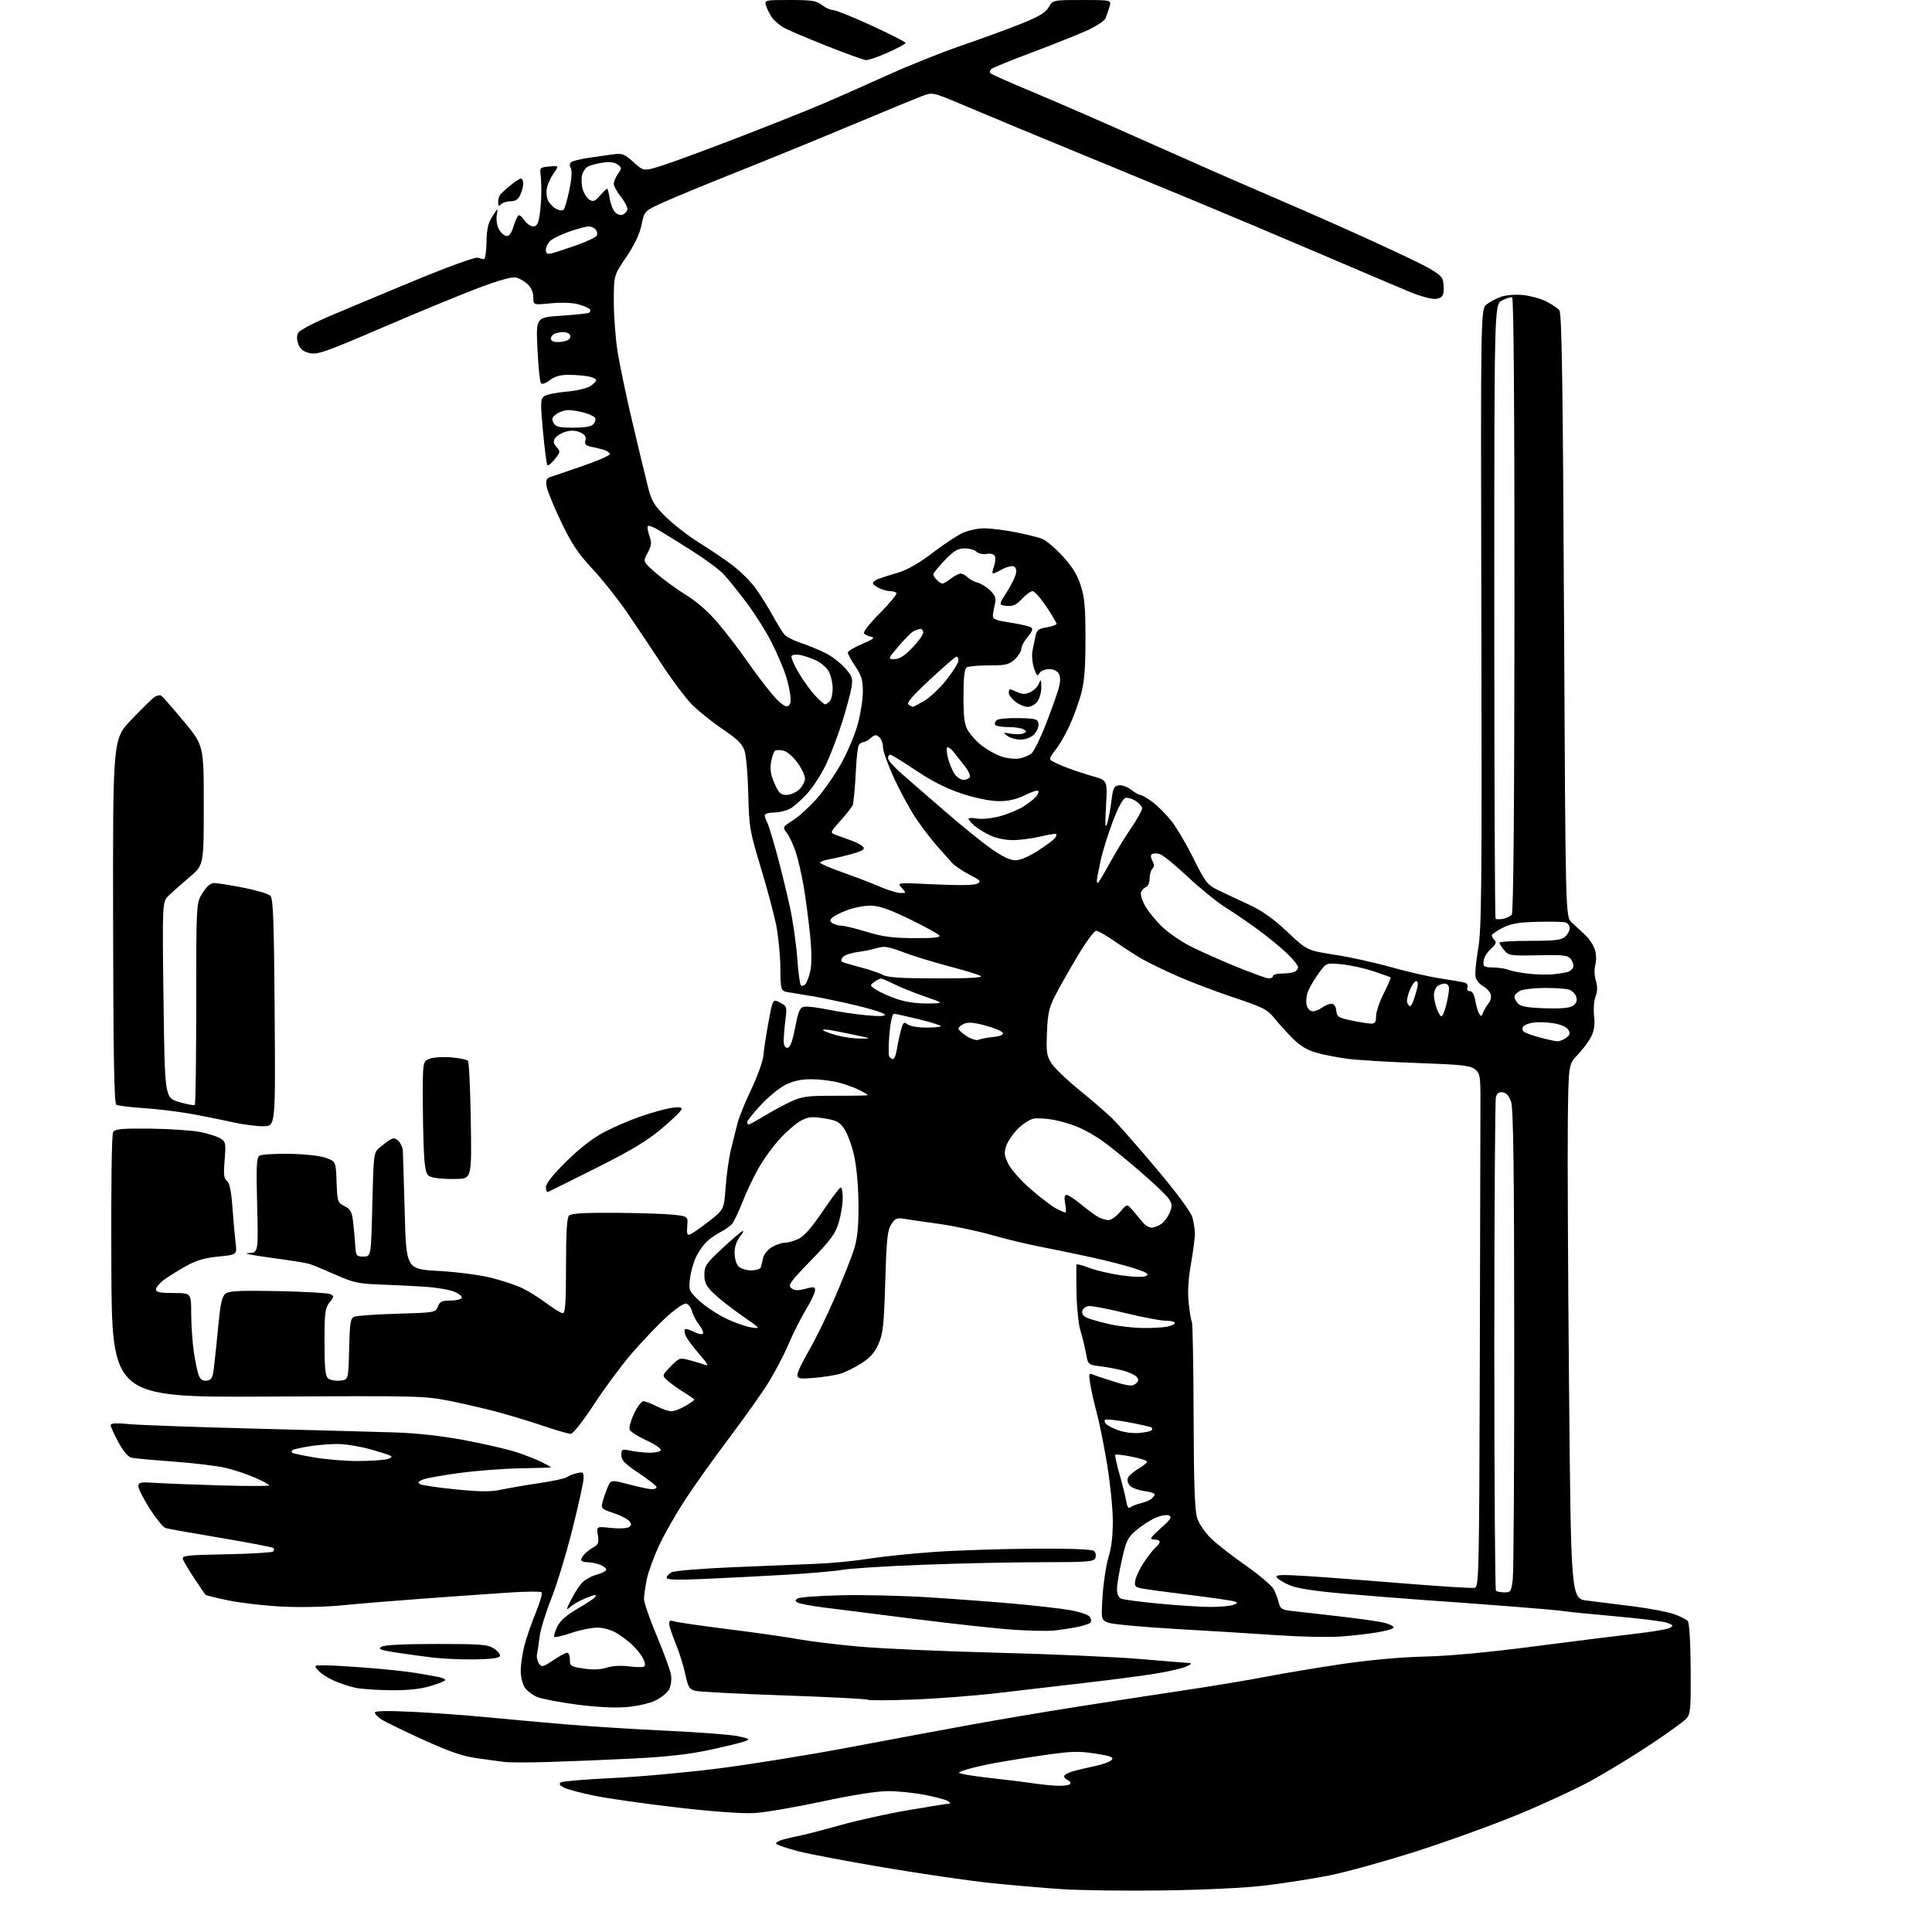 <?xml version="1.0" encoding="UTF-8" standalone="no"?>
<svg 
  version="1.1" 
  xmlns="http://www.w3.org/2000/svg" 
  xmlns:xlink="http://www.w3.org/1999/xlink" 
  xmlns:svg="http://www.w3.org/2000/svg"
  xmlns:rdf="http://www.w3.org/1999/02/22-rdf-syntax-ns#"
  xmlns:cc="http://creativecommons.org/ns#"
  xmlns:dc="http://purl.org/dc/elements/1.1/"
  viewBox="0 0 768 768"
  width="768"
  height="768"
>
<style>svg {background-color: white; }</style>"
<path stroke="none" fill="black" fill-rule="evenodd" d="M462.50,751.48C447.65,751.69 429.43,751.45 422.00,750.96C414.57,750.47 401.75,749.36 393.50,748.50C385.25,747.63 366.49,744.90 351.81,742.43C337.14,739.96 321.61,737.02 317.31,735.90C313.02,734.78 309.11,733.48 308.62,733.00C308.13,732.52 309.44,731.71 311.62,731.15C313.76,730.61 317.07,729.85 319.00,729.47C320.93,729.08 327.90,727.26 334.50,725.41C341.10,723.56 353.17,720.91 361.31,719.52C369.46,718.14 376.66,716.99 377.31,716.97C377.97,716.95 377.71,716.48 376.75,715.92C375.79,715.36 371.59,714.25 367.42,713.45C363.24,712.65 356.73,712.00 352.94,712.00C348.65,712.00 338.78,713.56 326.78,716.13C316.17,718.40 304.12,720.46 300.00,720.72C295.34,721.01 283.80,720.18 269.50,718.54C256.85,717.08 242.04,714.99 236.59,713.89C231.14,712.79 225.56,711.31 224.20,710.60C222.39,709.65 222.06,709.08 223.00,708.50C223.70,708.07 232.88,707.31 243.39,706.81C253.90,706.32 272.85,704.60 285.50,703.00C298.15,701.40 321.55,697.63 337.50,694.61C353.45,691.60 375.27,687.54 386.00,685.59C396.73,683.63 415.40,680.47 427.50,678.57C439.60,676.66 458.95,673.69 470.50,671.96C482.05,670.24 497.12,667.73 504.00,666.39C510.88,665.06 524.38,662.81 534.00,661.40C544.59,659.85 557.42,658.71 566.50,658.50C576.09,658.28 591.60,656.84 609.50,654.51C624.90,652.51 643.01,650.24 649.75,649.48C656.49,648.72 662.79,647.66 663.75,647.12C665.30,646.25 665.20,646.03 662.79,645.11C661.30,644.55 652.08,643.38 642.29,642.52C632.51,641.65 623.38,640.74 622.00,640.49C620.62,640.23 610.73,639.35 600.00,638.53C589.27,637.70 573.98,636.58 566.00,636.03C558.02,635.47 543.66,634.33 534.09,633.49C522.06,632.43 515.37,631.37 512.47,630.09C510.15,629.06 507.91,627.66 507.49,626.98C506.87,625.99 509.20,625.88 518.61,626.45C525.15,626.85 542.65,628.17 557.50,629.39C572.35,630.60 585.29,631.41 586.25,631.18C587.90,630.79 588.01,625.46 588.25,539.13C588.39,488.74 588.50,442.85 588.50,437.16C588.50,427.75 588.31,426.66 586.32,425.06C584.48,423.56 581.04,423.19 563.82,422.58C552.64,422.19 540.12,421.44 536.00,420.93C531.88,420.41 526.13,419.30 523.23,418.46C519.56,417.40 516.68,415.64 513.73,412.66C511.41,410.31 508.15,406.70 506.50,404.64C503.85,401.32 502.00,400.38 490.50,396.54C483.35,394.15 473.28,390.34 468.12,388.06C462.95,385.79 456.65,382.74 454.12,381.29C451.58,379.84 446.72,376.71 443.32,374.33C439.92,371.95 436.51,370.00 435.73,370.00C434.95,370.00 431.57,374.61 428.22,380.25C424.87,385.89 420.87,392.98 419.33,396.00C417.01,400.56 416.47,403.05 416.18,410.50C415.87,418.59 416.07,419.85 418.17,422.94C419.45,424.83 424.32,429.48 429.00,433.26C433.68,437.05 439.45,442.03 441.84,444.32C444.23,446.62 452.22,455.68 459.60,464.46C467.96,474.40 473.39,481.76 474.01,483.96C474.55,485.91 474.99,488.85 474.99,490.50C474.99,492.15 474.28,497.55 473.41,502.50C472.36,508.52 472.06,513.65 472.52,518.00C472.90,521.58 473.47,524.93 473.79,525.46C474.11,525.98 474.42,542.86 474.48,562.96C474.56,590.12 474.93,600.53 475.90,603.50C476.62,605.71 479.12,609.34 481.48,611.62C483.83,613.88 490.09,618.76 495.40,622.45C500.70,626.15 505.64,630.37 506.38,631.84C507.12,633.30 508.01,635.71 508.36,637.19C508.91,639.48 509.64,639.95 513.25,640.35C515.59,640.62 524.18,641.59 532.34,642.52C540.50,643.45 548.71,644.63 550.59,645.15C552.46,645.67 554.00,646.48 554.00,646.94C554.00,647.41 551.19,648.27 547.75,648.85C544.31,649.44 537.67,650.20 533.00,650.54C528.33,650.89 517.08,650.66 508.00,650.04C498.93,649.42 480.70,648.29 467.50,647.54C454.30,646.78 442.20,645.66 440.60,645.05C437.70,643.94 437.70,643.94 438.31,634.22C438.65,628.87 439.71,622.02 440.66,619.00C441.81,615.39 442.39,610.40 442.36,604.50C442.33,599.55 441.31,589.42 440.08,582.00C438.85,574.58 436.99,565.35 435.95,561.50C434.90,557.65 433.74,552.51 433.37,550.08C432.74,546.01 432.84,545.73 434.60,546.47C435.64,546.92 439.51,548.20 443.18,549.32C448.75,551.02 450.12,551.14 451.44,550.05C452.64,549.05 452.75,548.41 451.90,547.37C451.27,546.63 448.91,545.51 446.63,544.88C444.36,544.26 440.25,543.47 437.50,543.13C432.51,542.50 432.51,542.50 431.70,538.00C431.26,535.52 430.27,531.48 429.50,529.00C428.73,526.52 428.03,519.77 427.93,514.00C427.84,508.23 427.82,503.17 427.88,502.76C427.95,502.36 430.19,502.89 432.87,503.95C435.55,505.01 441.40,506.37 445.87,506.98C450.90,507.67 454.63,507.75 455.65,507.18C456.92,506.46 455.86,505.79 450.89,504.17C447.38,503.03 439.32,500.97 433.00,499.61C426.68,498.24 417.68,496.39 413.00,495.49C408.32,494.59 399.77,492.52 394.00,490.88C388.23,489.25 378.77,487.26 373.00,486.47C367.23,485.68 361.06,484.78 359.30,484.48C356.60,484.01 355.81,484.36 354.30,486.67C352.78,488.98 352.41,492.52 351.90,509.47C351.38,526.80 351.02,530.18 349.21,534.25C347.69,537.70 345.85,539.77 342.35,541.99C339.72,543.66 335.98,545.50 334.03,546.09C332.09,546.67 327.46,547.40 323.75,547.71C317.71,548.21 317.00,548.08 317.00,546.47C317.00,545.48 319.03,541.21 321.51,536.98C324.00,532.74 328.69,523.13 331.95,515.62C335.21,508.10 338.65,499.38 339.61,496.23C340.88,492.04 341.32,487.28 341.25,478.50C341.19,471.33 340.48,463.60 339.50,459.29C338.60,455.33 336.87,450.61 335.65,448.79C333.76,445.97 332.60,445.37 327.63,444.57C322.68,443.79 321.29,443.93 318.32,445.53C316.40,446.56 312.62,449.82 309.92,452.77C307.23,455.72 303.37,461.08 301.36,464.68C299.35,468.28 296.52,474.27 295.07,478.00C293.62,481.73 291.80,485.53 291.04,486.46C290.27,487.38 288.26,488.83 286.57,489.68C284.88,490.54 282.44,492.19 281.15,493.37C279.86,494.54 277.92,497.22 276.85,499.32C275.77,501.42 274.63,505.37 274.30,508.09C273.74,512.88 273.85,513.16 277.81,516.93C280.06,519.07 284.75,522.23 288.23,523.94C291.70,525.65 296.34,527.32 298.52,527.65C302.50,528.24 302.49,528.24 295.00,523.04C290.88,520.17 285.81,516.20 283.75,514.21C280.70,511.27 280.00,509.88 280.00,506.76C280.00,503.33 280.69,502.28 286.62,496.72C290.26,493.30 293.95,490.09 294.82,489.59C295.83,489.00 295.61,489.68 294.20,491.47C292.81,493.24 292.00,495.67 292.00,498.06C292.00,500.18 292.70,502.55 293.57,503.43C294.44,504.29 296.70,505.00 298.60,505.00C300.51,505.00 302.24,504.44 302.45,503.75C302.66,503.06 303.08,501.37 303.38,499.99C303.67,498.61 305.24,496.70 306.86,495.74C308.48,494.78 310.80,494.00 312.00,494.00C313.21,494.00 315.67,493.30 317.46,492.45C319.67,491.40 322.77,487.86 327.08,481.45C330.58,476.25 333.80,472.00 334.22,472.00C334.65,472.00 335.00,473.94 335.00,476.32C335.00,478.69 334.29,483.03 333.42,485.95C332.10,490.39 330.28,492.88 322.40,501.00C314.06,509.59 313.15,510.88 314.56,512.05C315.79,513.07 317.05,513.13 320.08,512.33C323.49,511.41 324.00,511.49 324.00,512.95C324.00,513.87 322.38,517.29 320.39,520.56C318.40,523.83 315.29,530.01 313.46,534.30C311.63,538.60 308.03,545.49 305.45,549.63C302.88,553.76 295.79,563.75 289.71,571.82C283.62,579.90 275.72,591.00 272.14,596.50C268.56,602.00 263.97,610.10 261.92,614.50C259.88,618.90 257.71,624.88 257.11,627.80C256.50,630.71 256.00,634.25 256.00,635.65C256.00,637.06 258.30,643.67 261.10,650.33C263.91,657.00 266.44,663.96 266.74,665.78C267.04,667.66 266.71,670.17 265.98,671.54C265.26,672.88 262.81,674.88 260.53,675.99C258.16,677.13 253.19,678.25 248.94,678.60C244.28,678.98 236.89,678.60 229.17,677.58C222.38,676.69 215.36,675.34 213.55,674.58C211.74,673.83 209.53,672.16 208.63,670.88C207.73,669.59 207.00,666.61 207.00,664.17C207.00,661.76 207.66,657.22 208.48,654.09C209.29,650.95 211.32,645.06 213.00,641.01C214.67,636.95 215.69,633.33 215.27,632.95C214.85,632.57 209.10,632.62 202.50,633.06C195.90,633.49 180.82,634.56 169.00,635.42C157.18,636.29 142.32,637.51 136.00,638.14C129.37,638.80 119.21,639.01 112.00,638.64C105.12,638.29 95.57,637.19 90.77,636.19C85.97,635.19 81.87,634.18 81.66,633.94C81.45,633.70 79.48,630.80 77.29,627.50C75.09,624.20 73.04,620.76 72.72,619.85C72.19,618.36 73.90,618.16 89.99,617.85C99.80,617.66 108.17,617.16 108.58,616.75C109.00,616.34 109.05,615.72 108.71,615.37C108.36,615.03 98.95,613.22 87.79,611.35C76.63,609.48 66.74,607.72 65.81,607.43C64.88,607.14 62.07,603.70 59.56,599.78C57.05,595.85 55.00,591.83 55.00,590.84C55.00,589.21 55.75,589.07 62.25,589.49C66.24,589.75 77.94,590.20 88.25,590.49C98.56,590.78 107.00,590.77 107.00,590.46C107.00,590.14 104.47,588.77 101.37,587.40C98.28,586.03 92.98,584.27 89.61,583.49C86.24,582.71 76.96,581.59 68.99,581.00C61.02,580.42 53.52,579.73 52.32,579.47C50.94,579.17 49.03,576.94 47.07,573.32C45.38,570.20 44.00,567.14 44.00,566.53C44.00,565.74 46.17,565.61 51.31,566.10C55.33,566.49 77.95,567.30 101.56,567.91C125.18,568.52 150.35,569.20 157.50,569.43C165.59,569.69 175.78,570.83 184.50,572.46C192.20,573.90 201.43,576.02 205.00,577.17C208.57,578.33 213.19,580.12 215.25,581.16C217.31,582.19 219.00,583.14 219.00,583.27C218.99,583.40 213.71,583.58 207.25,583.67C200.79,583.77 189.97,584.57 183.22,585.46C176.46,586.35 169.73,587.53 168.25,588.09C166.26,588.85 165.91,589.33 166.91,589.95C167.65,590.40 174.04,591.35 181.12,592.05C190.98,593.03 195.20,593.06 199.24,592.17C202.13,591.54 208.92,590.37 214.32,589.58C219.72,588.78 224.67,587.71 225.32,587.20C225.97,586.69 227.74,585.98 229.25,585.62C231.72,585.03 232.00,585.23 232.00,587.57C232.00,589.01 230.00,598.13 227.56,607.84C225.12,617.55 221.33,630.00 219.14,635.50C216.94,641.00 214.87,647.75 214.52,650.50C214.17,653.25 213.70,656.44 213.47,657.59C213.23,658.74 213.60,660.41 214.27,661.31C215.38,662.80 215.91,662.67 219.90,659.98C222.32,658.34 224.81,657.00 225.44,657.00C226.07,657.00 226.56,658.23 226.54,659.72C226.50,662.26 226.87,662.50 232.00,663.27C235.69,663.83 238.71,663.71 241.18,662.91C243.43,662.19 246.86,661.99 249.97,662.40C252.77,662.77 255.50,662.81 256.03,662.48C256.62,662.12 256.44,660.83 255.59,659.19C254.81,657.71 252.90,655.31 251.34,653.85C249.78,652.40 246.93,650.26 245.00,649.11C242.99,647.90 239.78,647.01 237.44,647.00C235.21,647.00 230.58,647.95 227.14,649.11C223.70,650.27 220.65,650.98 220.36,650.69C220.07,650.40 220.56,648.61 221.46,646.72C222.60,644.32 225.05,642.14 229.58,639.49C233.15,637.40 236.31,635.31 236.59,634.85C236.88,634.38 236.85,634.00 236.53,634.00C236.20,634.00 234.28,634.69 232.25,635.54C230.23,636.38 227.71,637.85 226.65,638.79C224.93,640.33 224.96,640.05 226.98,636.00C228.22,633.52 230.16,630.48 231.30,629.24C232.44,628.00 235.09,626.52 237.18,625.95C239.28,625.39 241.00,624.48 241.00,623.94C241.00,623.39 239.85,622.51 238.43,621.98C237.02,621.44 234.77,621.00 233.43,621.00C232.10,621.00 231.00,620.58 231.00,620.07C231.00,619.56 231.71,618.43 232.58,617.56C233.45,616.70 235.07,615.50 236.19,614.90C237.85,614.01 238.12,613.15 237.66,610.28C237.09,606.75 237.09,606.75 242.79,607.37C245.93,607.71 249.15,607.58 249.94,607.07C251.10,606.33 251.13,605.87 250.11,604.63C249.41,603.79 246.59,602.36 243.84,601.45C239.22,599.91 238.89,599.59 239.49,597.20C239.84,595.77 240.74,593.16 241.48,591.40C242.82,588.18 242.82,588.18 250.09,590.09C254.09,591.14 258.18,592.00 259.18,592.00C260.18,592.00 261.00,591.62 261.00,591.15C261.00,590.68 257.85,588.20 254.00,585.64C248.40,581.91 247.00,580.48 247.00,578.45C247.00,576.04 247.20,575.95 250.75,576.68C252.81,577.11 256.26,577.46 258.41,577.48C260.56,577.49 262.48,577.02 262.68,576.44C262.88,575.85 260.30,574.10 256.94,572.55C253.58,571.00 250.59,569.09 250.28,568.29C249.98,567.50 250.77,564.63 252.04,561.92C253.30,559.22 254.96,557.00 255.71,557.00C256.46,557.00 258.84,557.90 261.00,559.00C263.16,560.10 265.81,561.00 266.90,561.00C267.99,561.00 270.49,560.06 272.44,558.90C274.40,557.75 276.00,556.63 276.00,556.41C276.00,556.20 274.09,554.84 271.75,553.39C269.41,551.94 266.52,549.86 265.31,548.76C263.13,546.77 263.13,546.77 266.60,543.19C270.01,539.69 270.18,539.63 274.29,540.74C276.61,541.36 279.40,542.21 280.50,542.63C281.83,543.14 281.04,541.75 278.13,538.45C275.73,535.73 273.29,532.49 272.72,531.25C272.14,530.01 271.93,528.74 272.24,528.42C272.56,528.11 274.18,528.56 275.85,529.42C277.52,530.29 279.13,530.60 279.43,530.11C279.73,529.63 279.04,528.05 277.89,526.59C276.75,525.14 275.48,522.72 275.08,521.22C274.68,519.73 273.62,518.36 272.72,518.18C271.82,518.01 268.27,520.46 264.77,523.68C261.30,526.88 255.17,533.33 251.13,538.00C247.10,542.67 240.36,551.77 236.15,558.22C231.88,564.76 227.81,569.95 226.94,569.97C226.08,569.98 221.35,568.64 216.44,566.97C211.52,565.30 203.45,562.84 198.50,561.49C193.55,560.15 184.78,558.09 179.00,556.93C168.86,554.89 166.39,554.83 106.50,555.16C44.50,555.50 44.50,555.50 44.26,503.50C44.11,471.58 44.39,450.92 44.98,450.00C45.77,448.77 48.46,448.53 59.89,448.66C67.56,448.75 76.46,449.36 79.67,450.00C82.88,450.65 86.49,451.81 87.69,452.58C89.72,453.87 89.84,454.51 89.29,461.13C88.81,466.87 88.99,468.52 90.19,469.40C91.26,470.18 91.91,473.31 92.40,480.00C92.78,485.23 93.35,491.59 93.66,494.14C94.23,498.77 94.23,498.77 86.86,499.49C81.45,500.01 78.04,501.01 74.00,503.25C70.97,504.93 67.04,507.38 65.25,508.70C63.46,510.02 62.00,511.75 62.00,512.55C62.00,513.68 63.55,514.00 69.00,514.00C76.00,514.00 76.00,514.00 76.00,522.06C76.00,526.49 76.47,533.35 77.04,537.31C77.61,541.26 78.52,545.54 79.05,546.82C79.73,548.45 80.69,549.04 82.26,548.82C84.20,548.54 84.59,547.71 85.18,542.50C85.56,539.20 86.32,531.79 86.88,526.03C87.67,517.90 88.30,515.25 89.70,514.20C91.10,513.15 95.67,512.94 110.50,513.24C120.95,513.45 130.28,513.98 131.24,514.42C132.87,515.16 132.85,515.37 130.99,517.74C129.23,519.98 129.00,521.80 129.00,533.51C129.00,543.80 129.32,547.02 130.43,547.95C131.22,548.60 133.36,548.99 135.18,548.82C138.50,548.50 138.50,548.50 138.78,536.35C139.02,525.98 139.31,524.08 140.78,523.43C141.73,523.01 149.39,522.47 157.82,522.23C172.87,521.79 173.15,521.74 174.04,519.39C174.79,517.42 175.65,517.00 178.92,517.00C181.10,517.00 183.17,516.54 183.51,515.98C183.86,515.42 182.56,514.30 180.63,513.49C178.69,512.68 173.38,511.78 168.81,511.49C164.24,511.20 156.19,510.80 150.92,510.61C142.54,510.31 140.35,509.82 133.42,506.74C129.06,504.80 124.38,502.86 123.00,502.44C121.62,502.01 114.65,500.89 107.50,499.95C100.35,499.00 96.35,498.18 98.61,498.12C102.72,498.00 102.72,498.00 102.22,479.14C101.82,463.76 101.98,460.12 103.11,459.40C103.88,458.91 109.22,458.58 115.00,458.67C121.18,458.76 127.15,459.42 129.50,460.26C133.50,461.70 133.50,461.70 133.79,469.84C134.07,477.69 134.19,478.05 136.97,479.48C139.44,480.76 139.94,481.72 140.43,486.24C140.75,489.13 141.12,493.30 141.25,495.50C141.48,499.22 141.71,499.50 144.50,499.50C147.50,499.50 147.50,499.50 148.00,478.86C148.50,458.36 148.52,458.21 151.00,456.09C152.38,454.92 154.26,453.52 155.18,452.99C156.39,452.28 157.30,452.44 158.43,453.57C159.29,454.44 160.06,456.12 160.13,457.32C160.20,458.52 160.54,469.62 160.88,482.00C161.50,504.50 161.50,504.50 174.40,505.22C181.64,505.62 190.83,506.83 195.33,507.96C199.74,509.08 205.32,510.95 207.73,512.11C210.13,513.28 214.43,515.98 217.27,518.11C220.12,520.25 223.02,522.00 223.72,522.00C224.71,522.00 225.00,517.78 225.00,503.20C225.00,489.91 225.35,484.05 226.20,483.20C227.05,482.35 232.39,482.03 244.45,482.11C253.83,482.17 264.20,482.51 267.50,482.86C273.50,483.50 273.50,483.50 273.19,487.38C272.94,490.47 273.18,491.14 274.36,490.69C275.17,490.38 278.53,488.04 281.82,485.48C287.80,480.83 287.80,480.83 288.47,471.67C288.84,466.63 289.83,459.80 290.67,456.50C291.52,453.20 292.64,448.70 293.16,446.50C293.69,444.30 296.16,438.23 298.65,433.00C301.14,427.77 303.32,421.70 303.48,419.50C303.64,417.30 304.55,411.35 305.49,406.28C307.20,397.05 307.20,397.05 310.05,398.53C312.79,399.94 312.88,400.21 312.24,405.25C311.87,408.14 311.56,411.85 311.54,413.50C311.51,415.52 311.99,416.50 313.00,416.50C314.08,416.50 314.94,414.25 316.07,408.50C317.43,401.63 317.96,400.45 319.83,400.18C321.04,400.00 325.32,400.54 329.34,401.37C333.37,402.20 340.18,403.20 344.48,403.59C349.93,404.09 352.11,403.98 351.65,403.24C351.28,402.65 346.15,401.03 340.24,399.64C334.33,398.25 326.80,396.66 323.50,396.10C320.20,395.54 315.88,394.83 313.90,394.52C310.30,393.97 310.30,393.97 310.21,384.73C310.16,379.65 309.39,371.90 308.50,367.50C307.60,363.10 304.82,352.75 302.32,344.50C298.02,330.31 297.76,328.76 297.46,315.73C297.28,308.15 296.62,300.38 295.98,298.45C295.09,295.73 293.10,293.78 287.16,289.78C282.95,286.93 277.45,282.51 274.95,279.94C272.45,277.37 267.19,270.37 263.28,264.39C259.36,258.40 253.08,249.02 249.33,243.55C245.57,238.07 239.32,230.20 235.43,226.05C229.84,220.08 227.25,216.20 223.08,207.50C220.18,201.45 217.58,195.10 217.30,193.39C216.90,190.98 217.20,190.15 218.64,189.67C219.66,189.33 225.45,187.35 231.50,185.27C237.55,183.20 242.47,181.05 242.43,180.50C242.39,179.95 241.27,179.18 239.93,178.79C238.59,178.39 236.30,177.83 234.84,177.54C232.79,177.13 232.30,176.56 232.70,175.03C233.08,173.60 232.51,172.73 230.63,171.88C228.89,171.08 227.01,171.00 224.88,171.61C223.13,172.11 221.23,173.27 220.65,174.20C219.84,175.47 219.99,176.33 221.25,177.73C222.82,179.46 222.77,179.75 220.55,182.53C219.25,184.17 217.92,185.24 217.60,184.93C217.29,184.62 216.50,178.59 215.85,171.54C214.78,159.91 214.82,158.60 216.33,157.50C217.24,156.84 221.18,156.02 225.09,155.70C229.00,155.37 233.28,154.39 234.60,153.53C235.92,152.66 237.00,151.57 237.00,151.10C237.00,150.63 235.59,149.97 233.87,149.62C232.16,149.28 228.62,149.00 226.01,149.00C222.69,149.00 220.46,149.64 218.56,151.13C217.06,152.31 215.50,152.87 215.06,152.38C214.62,151.90 213.98,145.80 213.65,138.84C213.05,126.18 213.05,126.18 222.78,125.52C228.12,125.16 233.09,124.67 233.81,124.44C234.54,124.21 234.85,123.57 234.52,123.03C234.19,122.50 232.11,121.57 229.90,120.97C227.51,120.33 223.07,120.17 218.94,120.57C212.00,121.26 212.00,121.26 212.00,118.17C212.00,116.26 211.15,114.28 209.77,113.00C208.54,111.86 206.47,110.65 205.16,110.32C203.59,109.93 198.44,111.36 190.14,114.49C183.19,117.11 166.03,124.19 152.00,130.22C129.16,140.03 126.14,141.09 123.02,140.34C120.49,139.73 119.27,138.74 118.56,136.70C117.90,134.81 117.92,133.34 118.63,132.20C119.20,131.26 124.59,128.41 130.59,125.85C136.59,123.29 151.98,116.85 164.80,111.54C177.61,106.24 188.86,102.14 189.80,102.44C190.73,102.73 191.90,102.98 192.40,102.99C192.89,103.00 193.34,99.96 193.40,96.24C193.48,91.05 194.02,88.66 195.75,85.99C197.99,82.50 197.99,82.50 197.47,85.50C197.18,87.15 197.53,89.62 198.25,90.99C198.96,92.36 200.28,93.62 201.18,93.80C202.31,94.01 203.18,92.94 204.03,90.30C204.69,88.21 205.57,86.14 205.97,85.70C206.37,85.26 207.45,86.05 208.37,87.45C209.29,88.85 210.89,90.00 211.92,90.00C213.35,90.00 213.95,88.99 214.47,85.75C214.85,83.41 215.17,79.25 215.19,76.50C215.20,73.75 215.06,70.38 214.86,69.00C214.54,66.74 214.88,66.47 218.37,66.18C222.23,65.87 222.23,65.87 220.11,68.85C218.94,70.49 217.72,73.16 217.39,74.79C217.07,76.42 217.30,78.70 217.92,79.85C218.54,81.01 219.98,82.46 221.13,83.07C222.28,83.68 223.59,83.81 224.05,83.34C224.51,82.88 225.54,79.35 226.33,75.50C227.24,71.13 227.45,67.87 226.89,66.81C226.30,65.69 226.42,64.86 227.25,64.34C227.94,63.91 230.97,63.19 234.00,62.73C237.03,62.28 241.37,61.66 243.64,61.36C247.38,60.87 248.20,61.18 251.87,64.50C255.94,68.18 255.94,68.18 264.22,65.47C268.78,63.98 282.18,59.02 294.00,54.45C305.82,49.88 320.23,44.15 326.00,41.71C331.77,39.27 343.53,34.08 352.13,30.17C360.73,26.26 374.23,20.85 382.13,18.14C390.03,15.44 400.72,11.53 405.89,9.45C413.04,6.58 415.66,5.00 416.89,2.85C418.50,0.01 418.50,0.01 430.18,0.01C441.86,0.00 441.86,0.00 441.03,2.75C440.58,4.26 439.89,6.29 439.50,7.25C439.11,8.21 436.02,10.29 432.64,11.87C429.26,13.46 419.52,17.36 411.00,20.55C402.48,23.75 394.92,26.80 394.21,27.34C393.50,27.88 393.28,28.68 393.73,29.13C394.18,29.58 401.51,32.83 410.02,36.36C418.53,39.89 438.77,48.71 455.00,55.96C471.23,63.22 491.93,72.32 501.00,76.18C510.07,80.05 526.05,87.04 536.50,91.73C546.95,96.42 559.43,102.22 564.23,104.63C570.75,107.89 573.11,109.61 573.56,111.40C573.89,112.72 574.02,114.85 573.83,116.15C573.59,117.88 572.76,118.58 570.70,118.82C569.15,119.00 564.45,117.72 560.20,115.95C555.96,114.20 539.90,107.37 524.50,100.77C509.10,94.18 485.02,84.04 471.00,78.24C456.98,72.44 439.20,65.11 431.50,61.95C423.80,58.79 412.10,53.96 405.50,51.22C398.90,48.48 388.37,44.07 382.11,41.43C370.73,36.63 370.70,36.62 366.61,38.16C364.35,39.01 351.70,44.23 338.50,49.75C325.30,55.28 304.71,63.69 292.75,68.45C280.79,73.21 267.67,78.63 263.59,80.49C256.17,83.87 256.17,83.87 255.02,89.39C254.26,93.07 252.23,97.33 248.94,102.19C244.00,109.48 244.00,109.48 244.00,119.99C244.01,125.77 244.69,134.78 245.53,140.00C246.37,145.22 249.07,158.05 251.54,168.50C254.01,178.95 256.76,190.35 257.65,193.84C259.04,199.28 260.07,200.96 264.89,205.67C267.97,208.69 273.88,213.24 278.00,215.78C282.12,218.32 288.04,222.33 291.15,224.68C294.26,227.04 298.37,231.11 300.28,233.73C302.19,236.36 305.23,241.20 307.04,244.50C308.85,247.80 310.99,251.27 311.78,252.21C312.58,253.15 315.54,254.67 318.37,255.60C321.19,256.52 325.57,258.31 328.09,259.57C330.61,260.84 334.13,263.53 335.91,265.55C338.81,268.85 339.07,269.65 338.46,273.36C338.09,275.64 336.43,281.77 334.79,287.00C333.14,292.23 330.32,299.65 328.54,303.50C326.75,307.35 323.38,312.65 321.03,315.28C318.69,317.91 315.49,320.73 313.94,321.53C312.38,322.34 309.50,323.00 307.55,323.00C305.60,323.00 304.00,323.48 304.00,324.07C304.00,324.65 304.44,325.95 304.97,326.95C305.51,327.95 307.27,333.66 308.88,339.63C310.50,345.61 312.79,355.00 313.99,360.50C315.18,366.00 316.50,375.11 316.91,380.75C317.32,386.38 317.97,391.30 318.35,391.68C318.72,392.06 319.51,391.89 320.10,391.30C320.68,390.72 321.58,388.35 322.10,386.03C322.72,383.30 322.67,378.11 321.98,371.26C321.38,365.45 320.24,356.82 319.43,352.10C318.62,347.37 317.19,341.25 316.26,338.50C315.32,335.75 313.76,332.43 312.79,331.12C311.02,328.76 311.03,328.73 315.28,326.04C317.62,324.55 321.88,320.67 324.73,317.42C327.59,314.16 331.94,307.90 334.40,303.50C336.86,299.10 339.80,292.13 340.94,288.02C342.07,283.91 343.00,278.01 343.00,274.92C343.00,270.33 342.45,268.49 340.02,264.90C338.38,262.48 337.03,260.02 337.02,259.43C337.01,258.85 339.59,257.29 342.75,255.97C346.83,254.26 347.92,253.45 346.50,253.18C345.40,252.98 344.07,252.39 343.54,251.89C342.94,251.32 345.29,248.25 349.82,243.68C353.80,239.67 356.75,236.08 356.36,235.70C355.98,235.31 354.86,235.00 353.88,235.00C352.90,235.00 350.95,234.48 349.55,233.84C348.15,233.20 347.00,232.29 347.00,231.82C347.00,231.34 348.01,230.57 349.25,230.09C350.49,229.62 353.98,228.51 357.00,227.63C360.59,226.58 365.28,223.91 370.50,219.93C374.90,216.57 380.30,212.97 382.50,211.93C384.70,210.89 388.59,210.03 391.14,210.02C393.70,210.01 399.32,210.70 403.64,211.56C407.96,212.41 412.74,213.60 414.26,214.18C415.77,214.77 419.41,217.83 422.33,220.99C426.10,225.06 428.20,228.43 429.57,232.61C431.14,237.41 431.50,241.37 431.49,254.00C431.49,265.73 431.05,271.08 429.71,276.00C428.73,279.57 426.60,285.36 424.97,288.85C423.35,292.34 420.88,296.54 419.50,298.18C418.12,299.83 417.21,301.53 417.48,301.96C417.75,302.40 420.34,303.69 423.23,304.83C426.13,305.97 431.14,307.65 434.37,308.56C440.24,310.21 440.24,310.21 439.66,320.36C439.23,327.79 439.34,329.70 440.07,327.50C440.62,325.85 441.39,321.80 441.79,318.50C442.41,313.30 442.80,312.46 444.75,312.18C445.99,312.00 448.19,312.79 449.64,313.93C451.09,315.07 452.77,316.01 453.38,316.03C454.00,316.04 456.21,317.35 458.31,318.94C460.40,320.52 463.78,323.95 465.81,326.56C467.84,329.17 471.75,335.84 474.50,341.40C479.05,350.59 479.90,351.70 484.00,353.72C486.48,354.93 491.95,357.52 496.16,359.46C501.71,362.02 506.00,365.03 511.70,370.40C519.58,377.81 519.58,377.81 530.54,379.52C536.57,380.45 546.67,382.68 553.00,384.47C559.33,386.26 568.10,388.27 572.50,388.93C576.90,389.59 581.26,390.35 582.20,390.62C583.19,390.90 583.67,391.71 583.34,392.55C583.01,393.42 583.39,394.00 584.31,394.00C585.28,394.00 586.05,395.34 586.46,397.77C586.81,399.84 587.50,402.19 588.00,402.99C588.74,404.19 589.01,404.10 589.60,402.47C589.99,401.39 590.95,399.74 591.74,398.82C592.53,397.90 592.91,396.28 592.57,395.23C592.24,394.18 590.88,392.74 589.56,392.03C588.24,391.32 586.90,389.72 586.58,388.47C586.27,387.22 586.71,382.22 587.57,377.35C588.95,369.58 589.10,353.45 588.86,245.66C588.58,122.83 588.58,122.83 591.04,120.93C592.39,119.89 595.03,118.53 596.89,117.90C598.76,117.27 602.64,116.99 605.52,117.29C608.39,117.59 612.52,118.73 614.69,119.84C616.86,120.95 619.19,122.53 619.87,123.35C620.84,124.51 621.25,151.50 621.72,244.63C622.32,364.42 622.32,364.42 624.73,366.64C626.06,367.86 628.45,370.07 630.04,371.56C631.63,373.05 633.39,375.67 633.95,377.38C634.55,379.19 634.63,381.76 634.16,383.50C633.69,385.23 633.78,387.91 634.37,389.83C635.08,392.16 635.05,394.04 634.25,396.16C633.62,397.81 633.37,401.29 633.67,403.90C634.08,407.31 633.75,409.61 632.51,412.07C631.56,413.96 629.14,417.21 627.14,419.30C623.50,423.09 623.50,423.09 623.23,446.30C623.08,459.06 623.30,506.85 623.73,552.50C624.50,635.50 624.50,635.50 631.00,636.27C634.58,636.70 642.71,637.71 649.08,638.53C655.45,639.34 662.74,640.71 665.27,641.58C667.80,642.44 670.34,643.71 670.92,644.40C671.54,645.15 672.00,652.76 672.07,663.39C672.18,679.33 672.01,681.34 670.35,683.18C669.33,684.31 662.88,688.97 656.00,693.53C649.12,698.10 638.55,704.54 632.50,707.86C626.45,711.17 613.36,717.23 603.40,721.33C593.45,725.44 575.31,731.99 563.10,735.90C550.88,739.81 535.40,744.11 528.70,745.46C521.99,746.80 510.43,748.62 503.00,749.51C494.97,750.46 478.57,751.26 462.50,751.48zM420.69,709.88C423.00,709.94 425.13,709.60 425.44,709.10C425.74,708.61 425.32,707.95 424.49,707.64C423.67,707.32 423.00,706.63 423.00,706.11C423.00,705.58 424.46,704.72 426.25,704.19C428.04,703.66 432.05,702.70 435.17,702.06C438.29,701.42 441.34,700.30 441.94,699.57C442.82,698.51 441.51,698.02 435.27,697.05C428.46,696.01 425.72,696.12 413.11,697.97C405.20,699.13 395.75,700.71 392.11,701.48C388.48,702.25 384.40,703.28 383.06,703.78C380.62,704.69 380.62,704.69 383.06,705.28C384.40,705.61 390.00,706.38 395.50,706.99C401.00,707.60 407.98,708.47 411.00,708.93C414.02,709.38 418.39,709.81 420.69,709.88zM218.00,700.42C210.03,700.65 202.15,700.65 200.50,700.41C198.85,700.18 194.06,699.52 189.86,698.96C184.02,698.17 178.95,696.44 168.27,691.59C160.59,688.10 153.12,684.47 151.66,683.51C150.20,682.55 149.00,681.32 149.00,680.76C149.00,680.10 154.06,680.00 163.75,680.47C171.86,680.85 185.03,681.81 193.00,682.58C200.97,683.35 215.38,684.66 225.00,685.47C234.62,686.29 252.78,687.43 265.33,688.01C277.89,688.59 290.49,689.56 293.33,690.16C298.09,691.19 298.30,691.35 296.00,692.22C294.62,692.74 288.32,694.27 282.00,695.63C273.87,697.38 264.93,698.38 251.50,699.05C241.05,699.57 225.97,700.19 218.00,700.42zM363.00,675.59C353.38,675.95 345.26,675.99 344.96,675.67C344.67,675.35 329.71,674.58 311.72,673.96C293.73,673.34 277.81,672.51 276.33,672.11C274.02,671.50 273.48,670.59 272.40,665.45C271.71,662.18 269.99,656.70 268.57,653.27C267.16,649.84 266.00,646.31 266.00,645.41C266.00,644.27 266.53,643.99 267.75,644.46C268.71,644.83 278.50,646.26 289.50,647.63C300.50,649.01 313.10,650.81 317.50,651.63C321.90,652.44 332.70,653.76 341.50,654.55C350.30,655.34 375.05,656.44 396.50,656.98C417.95,657.53 443.38,658.65 453.00,659.47C462.62,660.29 471.40,661.00 472.50,661.06C474.03,661.14 473.75,661.49 471.34,662.55C469.61,663.31 463.76,664.62 458.34,665.46C452.93,666.31 440.62,667.90 431.00,669.00C421.38,670.11 406.07,671.89 397.00,672.97C387.93,674.05 372.62,675.23 363.00,675.59zM155.29,671.89C149.91,671.83 143.70,671.42 141.50,670.97C139.30,670.53 135.47,669.29 133.00,668.21C130.53,667.14 127.64,665.30 126.60,664.13C124.69,662.00 124.69,662.00 129.20,662.00C131.68,662.00 139.51,662.46 146.60,663.02C153.70,663.59 162.20,664.50 165.50,665.06C168.80,665.61 172.74,666.31 174.25,666.61C175.76,666.91 177.00,667.46 177.00,667.83C177.00,668.20 174.32,669.29 171.04,670.25C166.98,671.44 161.97,671.97 155.29,671.89zM188.92,659.64C183.74,659.71 176.35,659.40 172.50,658.96C168.65,658.51 161.96,657.60 157.63,656.93C151.10,655.92 150.07,655.53 151.63,654.61C152.83,653.90 160.66,653.50 173.54,653.50C191.21,653.50 193.91,653.71 196.35,655.31C197.88,656.31 198.95,657.66 198.73,658.31C198.47,659.10 195.19,659.55 188.92,659.64zM418.50,648.21C416.30,648.40 409.55,648.26 403.50,647.89C397.45,647.52 379.68,645.60 364.00,643.62C348.32,641.65 331.69,639.54 327.04,638.95C322.39,638.35 317.95,637.51 317.16,637.07C315.96,636.40 315.96,636.14 317.12,635.39C317.88,634.90 325.70,634.34 334.50,634.14C343.30,633.94 358.82,634.31 369.00,634.95C379.18,635.59 394.49,636.73 403.03,637.49C411.57,638.25 421.56,639.39 425.24,640.03C428.91,640.67 432.42,641.80 433.04,642.55C433.66,643.30 433.90,644.35 433.57,644.89C433.24,645.43 430.61,646.31 427.73,646.86C424.85,647.40 420.70,648.01 418.50,648.21zM481.00,638.78C484.57,638.79 488.62,638.46 490.00,638.04C491.85,637.47 492.11,637.12 491.00,636.66C490.18,636.33 482.07,635.14 473.00,634.02C463.93,632.91 455.22,631.72 453.65,631.39C451.15,630.87 450.86,630.45 451.35,628.02C451.65,626.50 453.26,623.23 454.92,620.77C456.59,618.31 458.63,615.72 459.47,615.02C460.31,614.33 461.00,613.36 461.00,612.88C461.00,612.39 459.99,611.98 458.75,611.96C456.80,611.92 457.17,611.31 461.43,607.49C465.52,603.83 466.06,602.96 464.63,602.41C463.67,602.04 461.23,602.49 459.20,603.41C457.16,604.33 453.79,606.52 451.69,608.29C448.30,611.15 447.67,612.43 445.97,620.00C444.91,624.67 444.04,629.91 444.03,631.64C444.01,633.71 444.60,635.03 445.75,635.51C446.71,635.91 453.57,636.80 461.00,637.50C468.43,638.19 477.43,638.77 481.00,638.78zM598.03,633.00C600.53,633.00 600.77,632.63 601.35,627.75C601.70,624.86 601.96,581.77 601.93,532.00C601.90,464.61 601.58,440.61 600.69,438.00C599.90,435.69 598.78,434.40 597.38,434.20C595.88,433.98 595.08,434.56 594.64,436.20C594.30,437.46 594.02,481.96 594.01,535.08C594.01,588.20 594.30,631.97 594.67,632.33C595.03,632.70 596.55,633.00 598.03,633.00zM279.75,627.66C269.14,628.13 265.00,628.00 265.00,627.19C265.00,626.57 265.90,625.59 266.99,625.00C268.09,624.42 279.00,623.51 291.24,623.00C303.48,622.48 318.45,621.86 324.50,621.63C330.55,621.40 339.77,620.51 345.00,619.66C350.23,618.81 361.93,617.59 371.00,616.94C380.07,616.30 397.94,615.71 410.69,615.63C426.16,615.54 434.24,615.86 434.97,616.58C435.57,617.18 435.78,618.42 435.43,619.33C434.86,620.81 432.49,621.00 414.17,621.00C402.82,621.00 381.61,621.45 367.02,622.01C352.43,622.56 338.00,623.47 334.94,624.02C331.88,624.57 321.53,625.47 311.94,626.02C302.35,626.57 287.86,627.30 279.75,627.66zM449.36,599.17C449.99,598.68 451.85,597.95 453.49,597.56C455.14,597.16 457.05,596.37 457.74,595.80C458.43,595.22 459.00,594.42 459.00,594.01C459.00,593.60 457.14,593.01 454.86,592.71C452.59,592.40 450.05,591.48 449.23,590.65C448.40,589.83 448.00,588.44 448.34,587.56C448.68,586.68 450.54,585.03 452.48,583.88C454.41,582.74 456.00,581.46 456.00,581.03C456.00,580.61 453.26,579.72 449.90,579.06C446.55,578.40 443.61,578.06 443.36,578.30C443.12,578.55 443.88,582.07 445.05,586.12C446.22,590.18 447.41,594.98 447.70,596.78C448.06,599.04 448.58,599.78 449.36,599.17zM142.00,580.78C146.68,580.77 151.85,580.47 153.50,580.11C155.15,579.75 156.02,579.15 155.43,578.78C154.85,578.41 151.03,577.18 146.95,576.05C142.88,574.92 137.06,574.00 134.02,574.01C130.98,574.01 125.85,574.45 122.61,574.98C119.38,575.51 116.49,576.18 116.20,576.47C115.91,576.76 115.89,577.22 116.15,577.49C116.42,577.75 120.43,578.61 125.07,579.38C129.71,580.16 137.32,580.79 142.00,580.78zM452.80,569.63C455.16,569.41 457.38,568.96 457.72,568.62C458.06,568.28 458.11,567.77 457.83,567.50C457.56,567.22 453.41,566.27 448.62,565.38C443.82,564.49 439.62,564.05 439.27,564.40C438.92,564.75 439.11,565.51 439.69,566.09C440.27,566.67 442.49,567.80 444.62,568.58C446.76,569.37 450.43,569.84 452.80,569.63zM454.12,527.90C457.77,527.95 462.16,527.72 463.88,527.38C465.59,527.03 467.00,526.36 467.00,525.88C467.00,525.39 465.36,525.00 463.35,525.00C461.34,525.00 454.10,523.62 447.26,521.94C440.42,520.26 433.86,519.02 432.68,519.19C431.49,519.36 430.37,520.29 430.19,521.25C429.97,522.41 430.80,523.36 432.68,524.07C434.23,524.67 438.20,525.75 441.50,526.48C444.80,527.20 450.48,527.84 454.12,527.90zM457.77,488.00C458.75,488.00 460.49,487.34 461.64,486.54C462.79,485.74 464.29,483.71 464.98,482.05C466.04,479.48 465.99,478.63 464.61,476.53C463.72,475.16 458.35,470.07 452.68,465.20C447.01,460.33 440.28,454.92 437.73,453.16C435.18,451.41 431.08,449.10 428.61,448.05C426.14,446.99 421.73,445.68 418.81,445.15C415.89,444.61 412.29,444.40 410.81,444.69C409.33,444.98 406.54,446.80 404.60,448.74C402.66,450.68 400.58,453.75 399.98,455.56C399.07,458.33 399.22,459.52 400.94,462.88C402.07,465.09 406.14,469.60 409.98,472.92C413.83,476.23 418.31,479.63 419.94,480.47C421.57,481.31 423.17,482.00 423.50,482.00C423.82,482.00 423.80,480.43 423.43,478.50C422.97,476.05 423.14,475.00 424.00,475.00C424.67,475.00 427.31,476.73 429.86,478.85C432.41,480.97 435.48,483.22 436.68,483.85C437.89,484.48 439.69,485.00 440.68,485.01C441.68,485.01 443.74,483.55 445.26,481.76C448.01,478.50 448.01,478.50 450.26,481.12C451.49,482.55 453.28,484.69 454.24,485.87C455.20,487.04 456.78,488.00 457.77,488.00zM217.83,473.83C217.37,474.02 217.00,473.16 217.00,471.93C217.00,470.44 219.79,466.95 225.25,461.58C230.73,456.19 235.85,452.25 240.50,449.85C244.35,447.86 250.89,445.07 255.03,443.66C259.18,442.25 264.46,440.79 266.78,440.42C269.55,439.98 271.00,440.12 271.00,440.82C271.00,441.42 267.51,444.85 263.25,448.46C257.33,453.46 251.15,457.20 237.08,464.26C226.94,469.34 218.28,473.65 217.83,473.83zM181.50,468.65C178.20,468.74 174.15,468.51 172.50,468.14C169.78,467.55 169.44,467.02 168.84,462.49C168.47,459.75 168.14,449.50 168.09,439.73C168.00,421.95 168.00,421.95 170.75,420.88C172.26,420.29 176.14,420.04 179.37,420.32C182.59,420.60 185.58,421.21 186.01,421.67C186.44,422.12 186.95,432.85 187.15,445.50C187.50,468.50 187.50,468.50 181.50,468.65zM105.00,447.70C102.53,447.81 96.67,447.04 92.00,446.00C87.33,444.96 79.67,443.44 75.00,442.62C70.33,441.80 62.19,440.84 56.93,440.48C51.67,440.13 46.84,439.52 46.22,439.13C45.38,438.61 45.04,419.20 44.96,366.12C44.85,293.81 44.85,293.81 52.17,286.15C56.20,281.94 60.29,277.91 61.25,277.19C62.22,276.47 63.49,276.18 64.08,276.55C64.67,276.92 68.72,281.52 73.08,286.78C81.00,296.34 81.00,296.34 81.00,320.11C81.00,343.88 81.00,343.88 75.33,348.69C72.21,351.34 68.50,354.62 67.08,356.00C64.50,358.50 64.50,358.50 65.00,397.44C65.50,436.38 65.50,436.38 71.20,438.07C74.34,439.00 77.15,439.52 77.45,439.22C77.75,438.91 78.00,420.73 78.00,398.81C78.00,358.96 78.00,358.96 80.51,354.98C82.24,352.24 83.72,351.01 85.26,351.03C86.49,351.05 91.69,351.88 96.82,352.88C101.94,353.88 106.75,355.33 107.50,356.10C108.60,357.23 108.92,366.16 109.18,402.50C109.50,447.50 109.50,447.50 105.00,447.70zM297.62,447.00C297.96,447.00 300.79,445.45 303.91,443.55C307.03,441.66 311.82,439.08 314.54,437.83C318.90,435.83 321.06,435.55 332.25,435.58C339.26,435.60 345.00,435.49 345.00,435.33C345.00,435.18 343.54,434.29 341.75,433.37C339.96,432.45 336.25,431.09 333.50,430.36C330.75,429.62 325.85,429.02 322.61,429.01C318.50,429.00 315.37,429.67 312.25,431.23C309.80,432.46 305.36,436.08 302.40,439.29C299.43,442.49 297.00,445.54 297.00,446.06C297.00,446.58 297.28,447.00 297.62,447.00zM355.01,421.00C355.51,421.00 356.17,419.31 356.50,417.25C356.82,415.19 357.54,411.78 358.10,409.68C358.99,406.36 359.33,406.03 360.69,407.16C361.57,407.89 364.81,408.47 368.13,408.48C371.36,408.49 374.00,408.23 374.00,407.91C374.00,407.58 370.04,406.34 365.20,405.16C360.36,403.97 355.92,403.00 355.33,403.00C354.72,403.00 353.96,406.40 353.56,410.99C353.18,415.38 353.15,419.43 353.49,419.99C353.84,420.54 354.52,421.00 355.01,421.00zM389.00,413.32C389.82,412.96 392.43,412.46 394.80,412.23C397.43,411.96 398.95,411.35 398.72,410.65C398.51,410.02 395.45,408.71 391.92,407.73C387.26,406.45 384.88,406.24 383.25,406.96C382.01,407.51 381.00,408.37 381.00,408.88C381.00,409.39 382.46,410.74 384.25,411.89C386.04,413.04 388.17,413.68 389.00,413.32zM619.06,413.93C619.92,413.97 621.49,413.35 622.56,412.56C624.11,411.40 624.28,410.76 623.39,409.31C622.70,408.19 620.42,407.21 617.39,406.74C614.70,406.32 611.05,406.23 609.29,406.53C607.52,406.83 605.78,407.55 605.42,408.13C605.07,408.70 605.17,409.57 605.65,410.05C606.13,410.53 608.99,411.58 612.01,412.39C615.03,413.20 618.20,413.90 619.06,413.93zM342.00,412.85C346.50,412.84 346.50,412.84 340.50,411.56C337.20,410.85 332.70,409.95 330.50,409.55C328.30,409.15 326.83,409.15 327.23,409.56C327.64,409.97 330.11,410.88 332.73,411.58C335.36,412.29 339.52,412.86 342.00,412.85zM544.75,406.89C546.61,406.98 547.00,406.48 547.00,403.97C547.00,402.31 548.38,398.21 550.07,394.87C551.75,391.53 552.99,388.68 552.82,388.54C552.64,388.40 549.58,387.30 546.00,386.10C542.42,384.90 536.73,383.65 533.35,383.32C527.21,382.73 527.21,382.73 524.24,386.82C522.61,389.08 520.71,392.28 520.02,393.94C519.34,395.60 519.06,398.09 519.41,399.48C519.79,401.00 520.75,402.00 521.83,402.00C522.81,402.00 524.49,401.34 525.56,400.53C526.63,399.72 528.26,399.05 529.18,399.03C530.28,399.01 530.98,399.95 531.18,401.73C531.47,404.17 532.09,404.59 537.00,405.62C540.02,406.26 543.51,406.83 544.75,406.89zM572.98,404.00C573.41,404.00 574.27,402.00 574.88,399.56C575.50,397.11 576.00,394.19 576.00,393.06C576.00,391.74 575.35,391.00 574.20,391.00C573.21,391.00 571.86,391.54 571.20,392.20C570.54,392.86 570.00,394.37 570.00,395.55C570.00,396.73 570.49,399.12 571.10,400.85C571.70,402.58 572.55,404.00 572.98,404.00zM614.18,400.80C620.90,401.01 624.02,400.71 625.37,399.72C626.67,398.77 627.04,397.70 626.57,396.22C626.20,395.06 624.91,393.79 623.70,393.40C622.49,393.01 618.09,392.71 613.92,392.72C609.75,392.74 605.36,393.27 604.17,393.91C602.98,394.55 602.00,395.58 602.00,396.21C602.00,396.83 602.64,398.05 603.43,398.92C604.49,400.10 607.24,400.58 614.18,400.80zM560.49,400.00C560.80,400.00 561.42,398.99 561.88,397.75C562.33,396.51 563.01,394.26 563.37,392.75C563.78,391.05 563.63,390.00 562.97,390.00C562.38,390.00 561.22,391.63 560.39,393.62C559.56,395.61 559.11,397.86 559.41,398.62C559.70,399.38 560.19,400.00 560.49,400.00zM368.50,398.89C375.50,398.85 375.50,398.85 367.50,396.08C363.10,394.55 357.61,392.33 355.29,391.15C352.97,389.97 350.70,389.00 350.23,389.00C349.76,389.00 348.54,389.61 347.52,390.36C345.73,391.67 345.76,391.80 348.19,393.39C349.59,394.31 353.16,395.93 356.12,396.99C359.57,398.23 364.01,398.91 368.50,398.89zM372.50,388.93C385.54,388.94 390.97,388.63 389.80,387.95C388.86,387.40 383.09,385.64 376.98,384.04C370.86,382.43 362.74,379.93 358.94,378.48C353.23,376.29 351.46,376.01 348.76,376.84C346.97,377.39 343.40,378.12 340.83,378.47C338.26,378.81 335.65,379.71 335.03,380.46C334.41,381.21 334.27,382.05 334.71,382.32C335.16,382.60 338.43,383.57 341.98,384.50C345.54,385.42 349.58,386.79 350.97,387.55C352.86,388.57 358.29,388.92 372.50,388.93zM504.25,388.91C505.21,388.96 506.00,388.55 506.00,388.00C506.00,387.45 507.54,387.00 509.42,387.00C511.30,387.00 513.55,386.73 514.42,386.39C515.29,386.06 516.00,385.20 516.00,384.48C516.00,383.77 514.01,381.28 511.57,378.96C509.13,376.64 504.01,372.43 500.18,369.62C496.35,366.80 490.51,362.82 487.22,360.76C483.92,358.70 477.18,353.24 472.24,348.62C467.30,344.00 462.31,339.91 461.14,339.54C459.97,339.17 458.56,339.15 458.01,339.50C457.33,339.91 457.36,340.80 458.09,342.17C458.88,343.65 458.88,344.52 458.09,345.31C457.49,345.91 457.00,347.67 457.00,349.23C457.00,350.79 456.36,352.31 455.58,352.61C454.79,352.91 453.89,353.85 453.56,354.71C453.23,355.56 454.06,358.14 455.41,360.44C456.76,362.74 459.88,366.48 462.35,368.75C464.81,371.03 469.68,374.35 473.17,376.13C476.65,377.91 484.68,381.50 491.00,384.10C497.32,386.69 503.29,388.86 504.25,388.91zM617.50,387.29C619.70,387.05 622.25,386.64 623.16,386.39C624.07,386.13 625.05,385.31 625.34,384.56C625.63,383.81 625.25,382.36 624.51,381.35C623.31,379.71 621.85,379.53 611.48,379.74C600.46,379.97 599.71,379.86 597.94,377.74C596.91,376.51 596.05,375.16 596.03,374.75C596.01,374.34 601.48,374.00 608.17,374.00C618.09,374.00 620.68,373.69 622.17,372.35C623.18,371.43 624.00,369.89 624.00,368.91C624.00,367.93 623.21,366.92 622.25,366.66C621.29,366.40 616.23,366.30 611.00,366.44C603.56,366.63 600.58,367.16 597.25,368.86C594.91,370.06 593.00,371.39 593.00,371.82C593.00,372.25 593.51,373.11 594.13,373.73C594.98,374.58 594.60,375.46 592.64,377.18C591.19,378.46 589.89,380.62 589.75,382.00C589.52,384.29 589.84,384.51 593.60,384.59C595.85,384.63 598.55,385.05 599.60,385.51C600.64,385.97 604.20,386.66 607.50,387.04C610.80,387.42 615.30,387.54 617.50,387.29zM363.31,372.93C371.03,372.98 373.92,372.68 373.43,371.88C373.05,371.27 367.73,368.35 361.62,365.39C353.26,361.35 349.38,360.02 346.00,360.01C343.52,360.01 339.36,360.81 336.74,361.81C334.13,362.80 331.43,364.17 330.75,364.85C329.77,365.83 329.83,366.28 331.01,367.03C331.83,367.55 333.43,367.98 334.56,367.98C335.69,367.99 340.19,369.10 344.56,370.43C350.78,372.34 354.84,372.88 363.31,372.93zM597.49,365.25C598.84,364.99 600.40,364.23 600.95,363.56C601.63,362.74 601.98,321.37 602.02,240.43C602.05,163.07 601.71,118.40 601.10,118.20C600.57,118.02 598.76,118.59 597.07,119.46C594.00,121.05 594.00,121.05 594.00,242.86C594.00,309.85 594.24,364.90 594.52,365.19C594.81,365.48 596.15,365.50 597.49,365.25zM357.90,354.98C360.28,355.00 360.29,354.97 358.42,352.91C356.54,350.83 356.54,350.83 371.62,351.55C381.40,352.01 387.35,351.91 388.53,351.24C390.13,350.35 389.73,349.90 385.35,347.68C382.60,346.28 379.41,344.10 378.27,342.82C377.13,341.54 374.42,338.48 372.24,336.00C370.07,333.52 366.43,328.75 364.15,325.39C361.87,322.02 357.98,314.91 355.51,309.57C353.03,304.23 351.00,298.60 351.00,297.05C351.00,295.51 350.32,293.68 349.48,292.98C348.24,291.96 347.63,292.03 346.15,293.36C345.16,294.26 343.84,295.00 343.23,295.00C342.62,295.00 341.80,295.52 341.40,296.16C341.01,296.80 340.52,300.73 340.31,304.91C340.11,309.08 339.78,313.85 339.59,315.50C339.39,317.15 339.18,319.01 339.12,319.64C339.05,320.27 336.94,323.08 334.41,325.88C329.88,330.93 329.86,330.99 332.16,331.85C333.45,332.33 336.22,333.34 338.31,334.09C340.41,334.83 342.58,336.00 343.14,336.67C343.91,337.59 342.83,338.27 338.83,339.40C335.90,340.23 331.81,341.20 329.75,341.56C327.69,341.93 326.00,342.54 326.00,342.92C326.00,343.31 329.94,345.01 334.75,346.71C339.56,348.40 346.20,350.95 349.50,352.37C352.80,353.79 356.58,354.96 357.90,354.98zM436.41,351.00C436.63,351.00 438.73,347.51 441.06,343.25C443.40,338.99 447.26,332.64 449.65,329.13C452.04,325.63 454.00,322.16 454.00,321.41C454.00,320.66 452.90,319.32 451.55,318.44C450.20,317.56 448.36,316.98 447.45,317.17C446.40,317.38 444.54,320.80 442.37,326.50C440.49,331.45 438.28,338.57 437.47,342.32C436.66,346.06 436.00,349.55 436.00,350.07C436.00,350.58 436.18,351.00 436.41,351.00zM403.59,341.98C405.52,341.99 408.98,340.52 412.72,338.10C416.04,335.95 419.08,333.67 419.48,333.03C419.88,332.39 420.04,331.71 419.84,331.51C419.64,331.31 416.79,331.78 413.49,332.56C410.20,333.33 405.25,333.97 402.50,333.96C399.63,333.96 395.79,333.14 393.50,332.03C391.30,330.98 388.49,329.23 387.25,328.15C386.01,327.06 385.00,325.86 385.00,325.48C385.00,325.09 386.47,325.05 388.28,325.39C390.08,325.73 394.13,325.34 397.28,324.52C400.42,323.70 404.69,321.96 406.76,320.65C408.84,319.34 411.15,317.52 411.91,316.61C412.66,315.70 413.02,314.69 412.69,314.36C412.37,314.04 409.94,314.84 407.30,316.14C403.97,317.78 400.81,318.49 396.97,318.47C393.67,318.45 387.86,317.27 382.56,315.55C376.37,313.53 370.80,310.74 364.21,306.33C359.00,302.85 354.35,300.00 353.87,300.00C353.39,300.00 353.00,300.65 353.00,301.44C353.00,302.23 355.59,305.12 358.75,307.85C361.91,310.59 369.59,317.25 375.82,322.66C382.04,328.07 390.14,334.63 393.82,337.23C398.27,340.39 401.53,341.97 403.59,341.98zM312.63,316.00C314.14,316.00 316.41,315.02 317.69,313.83C318.96,312.63 320.00,310.67 320.00,309.48C320.00,308.28 318.65,305.44 317.01,303.17C315.36,300.90 312.91,298.77 311.57,298.43C310.22,298.09 308.68,298.08 308.14,298.41C307.61,298.74 306.88,300.78 306.51,302.94C306.02,305.82 306.38,308.08 307.87,311.43C309.56,315.25 310.34,316.00 312.63,316.00zM383.00,310.00C384.03,310.00 385.17,309.53 385.53,308.96C385.88,308.38 384.90,306.30 383.34,304.32C381.78,302.35 379.74,299.79 378.82,298.63C377.89,297.48 376.85,296.82 376.50,297.16C376.15,297.51 376.34,299.53 376.91,301.65C377.48,303.77 378.66,306.51 379.53,307.75C380.40,308.99 381.96,310.00 383.00,310.00zM404.87,301.55C406.73,301.29 409.08,300.33 410.10,299.41C411.12,298.48 413.71,293.18 415.86,287.61C418.01,282.05 420.25,275.75 420.84,273.61C421.56,271.00 421.59,269.10 420.92,267.86C420.30,266.70 418.83,266.00 417.01,266.00C415.35,266.00 413.70,266.71 413.18,267.65C412.42,269.00 412.03,268.62 411.02,265.57C410.35,263.53 410.08,260.42 410.43,258.67C410.79,256.93 411.33,254.26 411.65,252.74C412.13,250.46 412.90,249.88 416.11,249.37C418.25,249.02 420.00,248.40 420.00,247.99C420.00,247.57 418.16,244.48 415.92,241.11C413.67,237.75 411.22,235.00 410.47,235.00C409.72,235.00 407.81,236.38 406.23,238.08C403.96,240.50 402.67,241.08 400.14,240.83C396.92,240.50 396.92,240.50 400.44,235.00C402.37,231.97 403.96,228.49 403.97,227.25C403.99,225.75 403.42,225.01 402.25,225.04C401.29,225.05 399.38,225.71 398.00,226.50C396.62,227.29 395.17,227.95 394.77,227.96C394.38,227.98 394.51,226.80 395.07,225.33C395.62,223.86 395.83,222.01 395.53,221.22C395.17,220.28 393.99,219.92 392.16,220.19C390.62,220.42 388.80,220.02 388.14,219.30C387.47,218.59 385.38,218.00 383.50,218.00C380.72,218.00 379.21,218.89 375.53,222.73C373.04,225.34 371.00,227.84 371.00,228.30C371.00,228.77 371.64,229.79 372.43,230.57C373.21,231.36 374.23,231.99 374.68,231.98C375.13,231.97 376.62,231.08 378.00,230.00C379.38,228.92 381.09,228.03 381.82,228.02C382.55,228.01 383.82,228.67 384.64,229.50C385.47,230.32 387.27,231.28 388.65,231.63C390.04,231.98 392.30,233.39 393.67,234.77C395.59,236.68 396.03,237.89 395.54,239.89C395.18,241.32 394.80,243.38 394.69,244.45C394.53,246.13 395.48,246.55 401.50,247.48C405.35,248.07 409.07,248.91 409.78,249.35C410.74,249.96 410.44,250.88 408.53,253.15C407.14,254.80 406.00,256.94 406.00,257.90C406.00,258.86 404.84,260.74 403.42,262.08C401.14,264.21 399.90,264.50 393.17,264.50C388.95,264.50 384.94,264.86 384.25,265.31C383.38,265.87 383.00,269.35 383.00,276.81C383.01,285.57 383.35,288.07 384.92,290.63C385.97,292.36 388.44,295.00 390.41,296.50C392.38,298.00 395.68,299.86 397.75,300.62C399.81,301.38 403.02,301.80 404.87,301.55zM405.69,294.00C403.87,294.00 401.51,293.33 400.44,292.52C398.63,291.13 398.71,291.07 401.72,291.64C403.49,291.97 405.73,291.93 406.69,291.57C408.19,290.99 408.23,290.76 406.97,289.96C406.16,289.45 403.39,289.02 400.81,289.02C398.23,289.01 395.87,288.60 395.57,288.11C395.27,287.63 395.58,286.79 396.26,286.25C396.94,285.72 400.88,285.36 405.00,285.46C411.81,285.62 412.53,285.83 412.81,287.76C412.98,288.92 412.20,290.80 411.06,291.94C409.81,293.19 407.70,294.00 405.69,294.00zM312.87,280.76C314.07,280.51 314.43,279.50 314.23,276.96C314.08,275.06 313.25,271.25 312.37,268.50C311.50,265.75 308.98,259.90 306.78,255.50C304.57,251.10 300.04,243.90 296.72,239.50C293.40,235.10 289.29,230.01 287.59,228.19C285.89,226.38 280.08,222.10 274.68,218.69C269.28,215.29 263.34,211.61 261.49,210.52C259.64,209.44 257.87,208.80 257.55,209.11C257.24,209.42 257.51,211.16 258.14,212.98C259.12,215.77 259.00,216.84 257.42,219.78C255.54,223.27 255.54,223.27 260.85,227.89C263.78,230.42 269.17,234.34 272.83,236.59C277.00,239.15 281.69,243.28 285.35,247.59C288.56,251.39 293.70,258.10 296.77,262.50C299.84,266.90 304.35,272.89 306.79,275.80C309.50,279.02 311.88,280.97 312.87,280.76zM362.91,280.98C363.14,280.99 365.18,279.91 367.45,278.58C369.72,277.25 373.70,273.47 376.29,270.17C378.88,266.87 381.00,263.46 381.00,262.58C381.00,261.71 380.66,261.00 380.24,261.00C379.82,261.00 375.07,265.12 369.67,270.15C362.54,276.79 360.22,279.52 361.18,280.13C361.91,280.59 362.69,280.98 362.91,280.98zM408.58,281.00C407.31,281.00 405.08,280.07 403.63,278.93C402.19,277.79 401.00,276.21 401.00,275.43C401.00,274.64 401.20,274.00 401.45,274.00C401.70,274.00 403.05,274.52 404.45,275.16C406.38,276.04 407.62,276.04 409.53,275.17C410.92,274.53 412.47,273.00 412.97,271.76C413.77,269.76 413.88,269.90 413.94,273.03C413.97,274.97 413.30,277.56 412.44,278.78C411.59,280.00 409.85,281.00 408.58,281.00zM328.00,280.00C328.33,280.00 329.14,279.46 329.80,278.80C330.46,278.14 331.00,275.87 331.00,273.75C331.00,271.63 330.34,268.63 329.54,267.09C328.74,265.54 326.53,263.53 324.62,262.63C322.72,261.72 319.83,260.72 318.20,260.39C316.57,260.06 314.98,260.23 314.65,260.76C314.32,261.28 315.65,264.37 317.59,267.61C319.54,270.85 322.54,274.96 324.26,276.75C325.98,278.54 327.66,280.00 328.00,280.00zM355.61,262.00C357.54,262.00 359.61,260.68 362.67,257.48C365.05,255.00 367.00,252.30 367.00,251.48C367.00,250.67 366.52,250.00 365.93,250.00C365.35,250.00 364.10,250.41 363.17,250.91C362.23,251.41 359.53,254.11 357.17,256.91C352.88,262.00 352.88,262.00 355.61,262.00zM227.91,170.00C232.68,170.00 235.12,169.56 235.96,168.54C236.63,167.74 236.89,166.63 236.55,166.08C236.21,165.53 234.26,164.61 232.21,164.04C230.17,163.48 227.36,163.01 225.97,163.01C224.58,163.00 222.44,163.70 221.22,164.56C219.42,165.82 219.19,166.49 220.03,168.06C220.90,169.69 222.16,170.00 227.91,170.00zM221.75,135.98C223.26,135.98 225.12,135.58 225.88,135.10C226.64,134.62 226.95,133.72 226.57,133.11C226.19,132.50 225.05,132.00 224.02,132.00C223.00,132.00 221.45,132.27 220.58,132.61C219.71,132.94 219.00,133.84 219.00,134.61C219.00,135.46 220.06,135.99 221.75,135.98zM219.25,100.71C220.49,100.42 224.86,99.00 228.97,97.55C233.07,96.10 236.76,94.39 237.16,93.74C237.56,93.10 237.41,91.99 236.82,91.28C236.23,90.58 234.98,90.00 234.03,90.00C233.09,90.00 229.69,90.90 226.48,92.01C223.27,93.11 219.82,94.76 218.82,95.66C217.82,96.57 217.00,98.19 217.00,99.27C217.00,100.80 217.50,101.12 219.25,100.71zM247.45,85.38C248.22,85.09 249.08,84.23 249.37,83.49C249.65,82.74 248.56,80.47 246.94,78.43C245.32,76.39 244.00,73.99 244.00,73.09C244.00,72.18 244.75,70.38 245.66,69.08C247.22,66.85 247.21,66.62 245.49,65.37C244.28,64.48 242.29,64.24 239.58,64.65C237.34,64.99 234.72,65.68 233.76,66.17C232.81,66.66 231.74,68.20 231.39,69.60C231.04,70.99 231.15,73.52 231.63,75.21C232.12,76.91 233.33,78.79 234.32,79.40C235.80,80.30 236.55,80.01 238.51,77.75C239.83,76.24 241.09,75.00 241.32,75.00C241.56,75.00 242.03,76.77 242.37,78.93C242.72,81.09 243.69,83.55 244.53,84.39C245.37,85.23 246.69,85.67 247.45,85.38zM199.20,81.20C198.27,82.13 198.00,81.97 198.02,80.45C198.02,79.38 198.36,78.04 198.77,77.48C199.17,76.93 201.00,75.24 202.83,73.73C204.66,72.23 206.57,71.00 207.08,71.00C207.58,71.00 208.00,71.88 208.00,72.95C208.00,74.03 207.48,76.05 206.84,77.45C206.02,79.25 204.90,80.00 203.04,80.00C201.59,80.00 199.86,80.54 199.20,81.20zM344.24,23.89C343.28,23.82 336.43,21.35 329.00,18.40C321.57,15.45 313.96,12.24 312.08,11.26C310.20,10.29 307.88,8.38 306.91,7.00C305.95,5.62 304.87,3.49 304.52,2.25C303.87,0.02 303.96,0.00 314.02,-0.00C322.67,-0.00 324.56,0.30 326.73,2.00C328.13,3.10 330.13,4.00 331.17,4.00C332.22,4.00 339.13,6.79 346.54,10.20C353.94,13.61 360.00,16.70 360.00,17.07C360.00,17.43 356.85,19.14 352.99,20.87C349.14,22.59 345.20,23.95 344.24,23.89z" />

</svg>